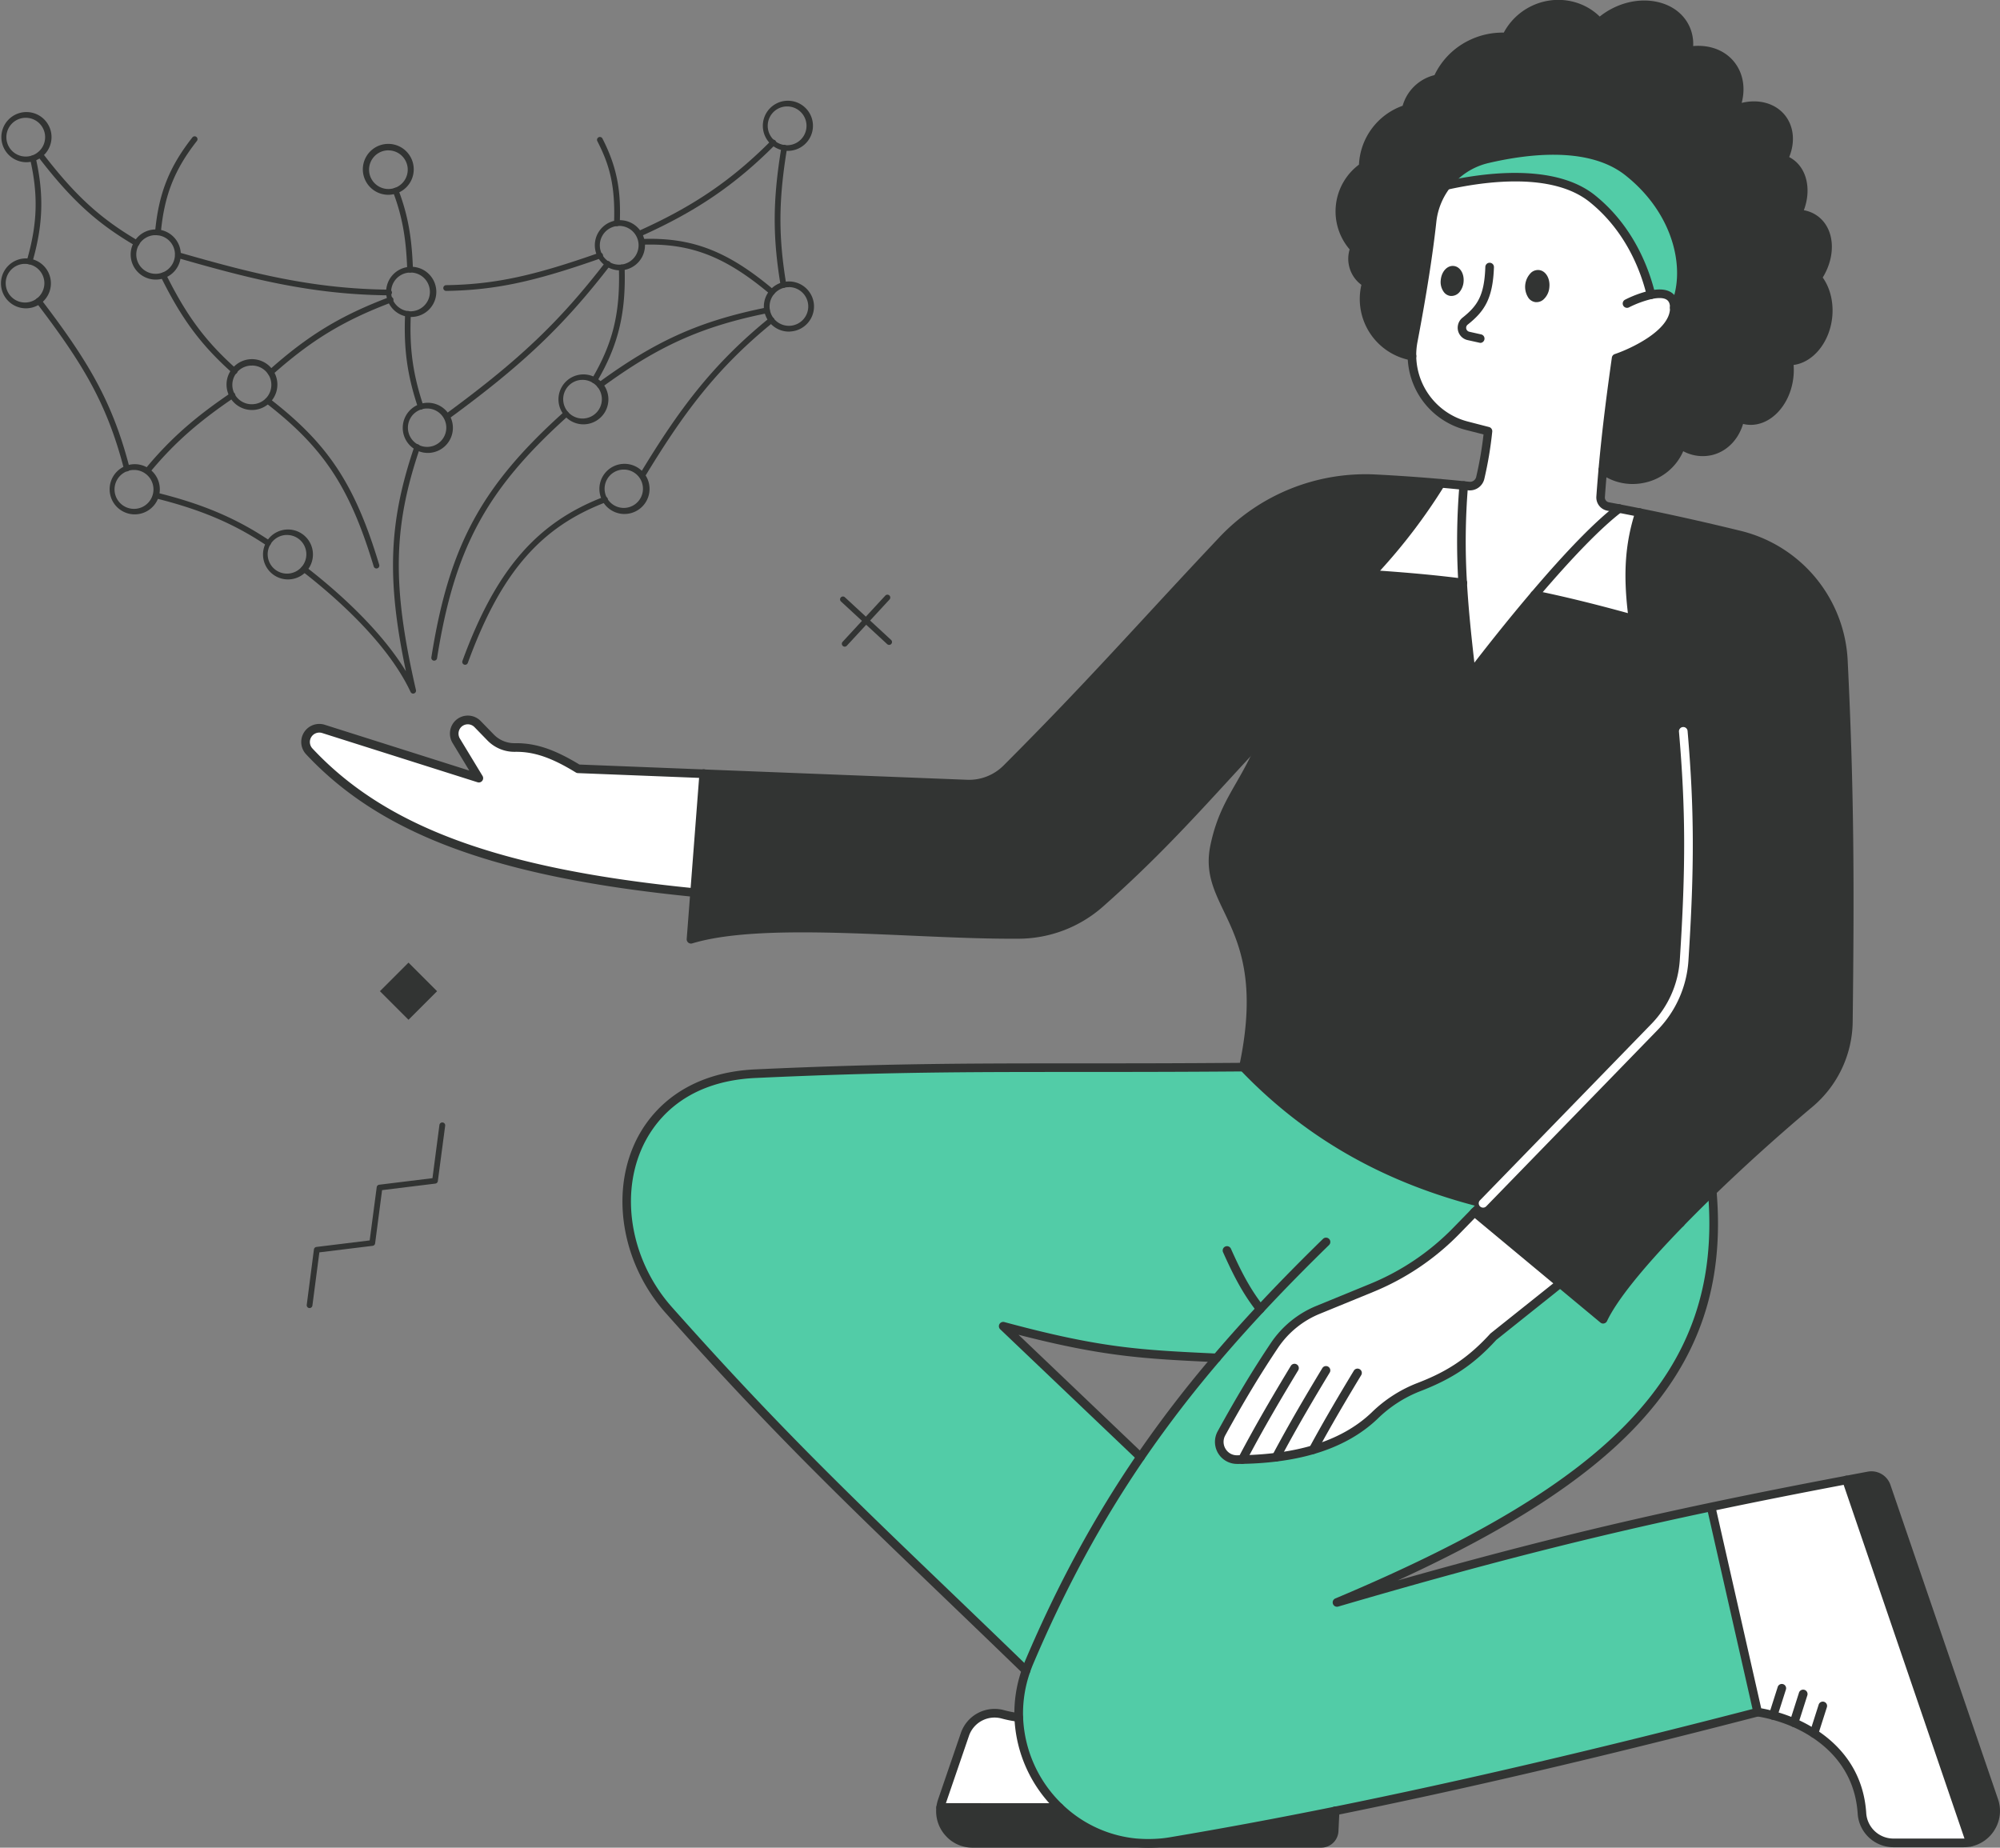 <svg id="GRAPHIC" xmlns="http://www.w3.org/2000/svg" viewBox="0 0 1393.21 1287.09"><rect x="0" y="0" width="1393.21" height="1287.09" fill="#808080" stroke="none"/><defs><style>.cls-1{fill:#323433;}.cls-2{fill:#fff;}.cls-3{fill:#52cca7;}</style></defs><path class="cls-1" d="M215.66,911.2h-.26a2,2,0,0,1-1.72-2.25l5-38.59a2,2,0,0,1,1.74-1.73l37.1-4.55L262.42,827a2,2,0,0,1,1.73-1.72l37.11-4.56,4.85-37.06a2,2,0,1,1,4,.52L305,822.78a2,2,0,0,1-1.74,1.72l-37.1,4.56-4.85,37.06a2,2,0,0,1-1.74,1.73l-37.1,4.55-4.85,37.06A2,2,0,0,1,215.66,911.2Z"/><path class="cls-1" d="M619.37,449.23a2,2,0,0,1-1.36-.53L585.84,419a2,2,0,0,1,2.72-2.94l32.17,29.71a2,2,0,0,1-1.36,3.47Z"/><path class="cls-1" d="M588.43,450.46a2,2,0,0,1-1.36-.53,2,2,0,0,1-.11-2.83l29.71-32.16a2,2,0,1,1,2.94,2.71L589.9,449.82A2,2,0,0,1,588.43,450.46Z"/><path class="cls-1" d="M1389,1254.15a22.41,22.41,0,0,1-16.45,29.15L1286.32,1031q7.54-1.44,15.3-2.88a11,11,0,0,1,12.42,7.23Z"/><path class="cls-2" d="M1249.71,1200.05a107.11,107.11,0,0,0-25.32-7.39h0L1192,1049.73c29.63-6.25,60.58-12.38,94.35-18.78l86.2,252.35a22.93,22.93,0,0,1-4.73.49h-49a21.88,21.88,0,0,1-21.73-20.62C1294.91,1230.31,1273.29,1210.29,1249.71,1200.05Z"/><path class="cls-1" d="M1033.11,838.24C970,822.46,913.63,793,866.18,743.36c21.35-100.1-29.37-110.1-20-154.14,6.86-32.34,21-41.93,34.84-77.31-39.94,42.56-68.11,76.18-114.59,117.34A86.1,86.1,0,0,1,710,650.91c-72.47.6-176.6-12.29-228.63,3.39l2.5-32.54L490.23,539l183.3,7.2a37.08,37.08,0,0,0,27.73-10.87c60.31-60.36,93.35-98.7,150.18-158.86a137.24,137.24,0,0,1,106.63-42.92c15.41.78,30.56,1.84,45.61,3.17-13.25,21.23-27.18,40-48.7,63.37,23.37,1.58,43.87,3.37,63.9,5.95,1.12,19.36,3.23,39.66,6,63.32,0,0,19.91-26.44,44.16-55,20.62,4.21,42.67,9.64,68.46,16.82-3.87-29.26-2.91-50.92,4.59-74.16,22.62,4.56,45.74,9.76,69.69,15.61a94.84,94.84,0,0,1,72.33,87.42c4.52,91.77,4.6,159.51,3.49,251.56a75.73,75.73,0,0,1-27,57.1q-4.23,3.56-8.57,7.27c-27.42,23.44-57.67,51.35-82.87,77.38-25,25.76-45,49.69-52.44,65.6l-30-24.94-59.67-49.63Z"/><path class="cls-1" d="M1266.06,193.49c5.61,6.72,8.56,17,7.2,28-2.11,17.34-14.06,30.29-27.17,29.91a42.22,42.22,0,0,1,.17,11.64c-2.22,18.14-15.18,31.46-29,29.79a19.5,19.5,0,0,1-5.15-1.38c-2.35,11.27-10,20.32-20.6,22.7a26.19,26.19,0,0,1-20.6-4.27,35.28,35.28,0,0,1-54.41,17.41h0c2.33-26.21,5.49-50.92,9.28-77.78,0,0,40-13.39,40.55-34.48,0-.24,0-.47,0-.69,10.54-22.64,6-64.27-32.16-94.55-25.26-20-65.72-16.65-97.93-9.14a50.39,50.39,0,0,0-38.64,43.59c-2.67,24.5-7.41,53.48-13.13,83.53a50.44,50.44,0,0,0-.89,10.33h0a39.63,39.63,0,0,1-26.15-16.71c-7.42-10.65-9.11-23.44-5.6-34.23a19.53,19.53,0,0,1-8.27-24.09,37.67,37.67,0,0,1,6-56.8,42.94,42.94,0,0,1,30-40.23,27.69,27.69,0,0,1,19.68-20.57c.71-.19,1.41-.35,2.12-.49a48.44,48.44,0,0,1,22.86-23.89,49,49,0,0,1,25.11-5.22,39.79,39.79,0,0,1,18.2-18.59c16.29-8.18,35.4-4.26,46.6,8.4a47.46,47.46,0,0,1,10.62-7.24c19.3-9.7,41.24-5,49,10.46a26.76,26.76,0,0,1,2.3,16.71c11.37-2.13,22.44.83,29.27,9,7.15,8.51,7.9,20.63,3.15,31.87,12-5.08,25-3.36,32.26,5.31,6.52,7.78,6.75,19.1,1.62,29.22a20.05,20.05,0,0,1,4.93,2.54c9.84,7,11.56,22,4.87,35.56a20.51,20.51,0,0,1,12,3.71C1275.29,160.7,1276.05,178.75,1266.06,193.49Z"/><path class="cls-3" d="M1192,1049.73c-85.74,18.08-160.47,37.18-260.66,66.51,177.74-74.76,262-147.31,262.42-263.15-.62-47.55-16.41.31-24.52.29-25,25.76-45,49.69-52.44,65.6l-30-24.94-46.53,37.12c-16.51,18.13-31.9,27.42-52.28,35.24A91.4,91.4,0,0,0,957.67,986c-11.92,11.43-26.62,19.05-42.95,23.84s-34.45,6.79-53,6.91a12.35,12.35,0,0,1-10.83-18.31c12.28-22.35,23.56-41.33,36.75-61a67.5,67.5,0,0,1,30.53-25l37.19-15.24A176.06,176.06,0,0,0,1014.84,857l12.27-12.63,6-6.17C970,822.46,913.63,793,866.18,743.36c-148.62,1.19-209.59-1.39-339.84,4.57C430.87,752.3,413,853,465.86,912.54,545,1001.64,598.31,1051.6,679.5,1129.7c11.17,10.75,22.86,22,35.23,34q-.88,2.54-1.61,5.08c-.1.34-.2.67-.29,1s-.25.91-.36,1.36a.19.19,0,0,0,0,.07q-.24.91-.45,1.83t-.39,1.74q-.79,3.66-1.26,7.32c-.08.55-.14,1.11-.2,1.66s-.12,1.11-.17,1.66-.11,1.26-.15,1.89l-.09,1.42v0c0,.54,0,1.09-.07,1.63q-.1,3,0,5.93A91.22,91.22,0,0,0,738,1259.13a89.17,89.17,0,0,0,61.87,25,94.16,94.16,0,0,0,15.52-1.31q55.67-9.35,114.63-21.3c90.79-18.35,188.09-41.29,294.33-68.82ZM807.14,997.05c-.18.24-.36.48-.53.73-1,1.32-1.92,2.64-2.86,4s-2.09,2.92-3.12,4.38-2.06,2.93-3.09,4.4-2,2.94-3,4.42l-29.67-28.28L699,923.94c67.33,18.1,95,19.45,148.51,22C833.15,962.78,819.74,979.73,807.14,997.05Z"/><path class="cls-3" d="M1134.2,119.8c38.19,30.28,42.7,71.91,32.16,94.55-.12-9.9-8.17-10.71-16.28-9-4-16.83-14.39-45.65-40.81-66.92-26.6-21.41-73.63-15.45-101.62-9.23a50.22,50.22,0,0,1,28.62-18.52C1068.48,103.15,1108.94,99.77,1134.2,119.8Z"/><path class="cls-2" d="M1018.88,406a470.87,470.87,0,0,1,.72-67.79l3.55.36a7.39,7.39,0,0,0,8-5.65,261.27,261.27,0,0,0,5.46-32.56l-14.8-3.83a50.87,50.87,0,0,1-37.28-58.77c5.72-30.05,10.46-59,13.13-83.53a50.38,50.38,0,0,1,10-25.07c28-6.22,75-12.18,101.62,9.23,26.42,21.27,36.81,50.09,40.81,66.92,8.11-1.69,16.16-.88,16.28,9,0,.22,0,.45,0,.69-.51,21.09-40.55,34.48-40.55,34.48-3.79,26.86-7,51.57-9.28,77.78-.54,6.15-1,12.39-1.5,18.76a6.4,6.4,0,0,0,5.21,6.74l7.62,1.43c-17,13-39.3,37.25-58.78,60.15-24.25,28.52-44.16,55-44.16,55C1022.11,445.68,1020,425.38,1018.88,406Zm57.43-206.22c.45-4.53-1.61-8.44-4.59-8.74s-5.79,3.12-6.25,7.65,1.6,8.44,4.59,8.75S1075.85,204.33,1076.31,199.8Zm-59.82-3.61c.41-4.12-1.45-7.69-4.18-8s-5.27,2.85-5.68,7,1.46,7.69,4.17,8S1016.07,200.31,1016.49,196.19Z"/><path class="cls-2" d="M1142.12,357c-7.5,23.24-8.46,44.9-4.59,74.16-25.79-7.18-47.84-12.61-68.46-16.82,19.48-22.9,41.77-47.16,58.78-60.15Q1135,355.6,1142.12,357Z"/><path class="cls-2" d="M914.72,1009.86c-16.4,4.82-34.45,6.79-53,6.91a12.35,12.35,0,0,1-10.83-18.31c12.28-22.35,23.56-41.34,36.74-61a67.52,67.52,0,0,1,30.54-25l37.18-15.24A176,176,0,0,0,1014.84,857l12.27-12.63L1086.78,894l-46.52,37.12c-16.52,18.13-31.9,27.42-52.28,35.24A91.4,91.4,0,0,0,957.67,986C945.75,997.45,931.05,1005.07,914.72,1009.86Z"/><path class="cls-2" d="M1019.6,338.23a470.87,470.87,0,0,0-.72,67.79c-20-2.58-40.53-4.37-63.9-5.95,21.52-23.36,35.45-42.14,48.7-63.37C1009,337.17,1014.31,337.67,1019.6,338.23Z"/><path class="cls-1" d="M930.05,1261.48l-.67,14a9.09,9.09,0,0,1-9.07,8.65H799.9a94.16,94.16,0,0,0,15.52-1.31Q871.09,1273.44,930.05,1261.48Z"/><path class="cls-1" d="M799.9,1284.09H677.54a22.4,22.4,0,0,1-22.24-25l82.72.06h0A89.17,89.17,0,0,0,799.9,1284.09Z"/><path class="cls-2" d="M738,1259.13h0l-82.72-.06a22.75,22.75,0,0,1,1.06-4.63l15.88-46.35a21.79,21.79,0,0,1,26.4-13.92,77,77,0,0,0,11,2.16A91.22,91.22,0,0,0,738,1259.13Z"/><path class="cls-2" d="M490.23,539l-6.37,82.78c-124.66-12.27-212.34-38.34-268.39-98.33-6.73-7.2.46-18.65,9.87-15.68l108.24,34.3-15.7-25.89a9.73,9.73,0,0,1,.26-10.65,9.48,9.48,0,0,1,14.53-1.1l9.17,9.43a23,23,0,0,0,16.89,6.86c14.36-.23,27.25,4.6,44,14.83Z"/><path class="cls-1" d="M881,514.9h0a3,3,0,0,1-3-3,3.05,3.05,0,0,1,.89-2.14A3,3,0,1,1,881,514.9Z"/><path class="cls-1" d="M481.36,657.3a3,3,0,0,1-3-3.23l8.87-115.3a3,3,0,0,1,6,.2h0v.23l-8.55,111c36.46-9.51,94.2-7,150.11-4.48,27,1.19,52.42,2.32,75.18,2.13A83.18,83.18,0,0,0,764.41,627c35.29-31.25,59.44-57.54,87.41-88,8.58-9.34,17.45-19,27-29.15a3,3,0,1,1,4.37,4.1c-9.51,10.14-18.37,19.78-26.94,29.11-26.91,29.3-52.33,57-87.85,88.42A89.19,89.19,0,0,1,710,653.91c-22.93.17-48.46-.94-75.49-2.14-57.6-2.55-117.16-5.18-152.31,5.4A2.8,2.8,0,0,1,481.36,657.3Z"/><path class="cls-1" d="M483.87,624.76h-.3c-137-13.49-217.88-43.18-270.29-99.27a12.57,12.57,0,0,1,13-20.59l100.64,31.89-11.56-19.07a12.66,12.66,0,0,1,.38-14,12.48,12.48,0,0,1,19.12-1.44l9.17,9.43a20,20,0,0,0,14.7,6c14.1-.19,27.14,4.09,44.9,14.87L490.35,536l183.3,7.2a34,34,0,0,0,25.48-10C738.66,493.64,767,463,797,430.55c16.1-17.43,32.74-35.45,52.31-56.16a140,140,0,0,1,109-43.86c15.19.77,30.57,1.84,45.72,3.18,5.83.52,11,1,16,1.53l2.37.24,1.18.12a4.39,4.39,0,0,0,4.74-3.35,255.09,255.09,0,0,0,5.11-29.62L1021,299.46a53.83,53.83,0,0,1-39.47-62.24c6.24-32.78,10.64-60.8,13.08-83.29a53.42,53.42,0,0,1,40.95-46.2c31.11-7.24,73.8-11.44,100.47,9.72,22.55,17.89,31.69,38,35.39,51.71,4.49,16.65,3.62,33.58-2.37,46.45a3,3,0,0,1-4,1.46,3,3,0,0,1-1.46-4c10.9-23.4,3.63-63.23-31.31-90.93-24.79-19.67-65.56-15.52-95.38-8.57a47.39,47.39,0,0,0-36.34,41c-2.46,22.65-6.89,50.83-13.16,83.76a47.86,47.86,0,0,0,35.08,55.31l14.8,3.83a3,3,0,0,1,2.23,3.21,262.44,262.44,0,0,1-5.52,32.93,10.4,10.4,0,0,1-11.2,7.95l-1.19-.12-2.33-.24c-4.92-.51-10.11-1-15.91-1.52-15.07-1.33-30.38-2.4-45.49-3.17a134,134,0,0,0-104.3,42c-19.54,20.69-36.18,38.7-52.27,56.11-30,32.49-58.37,63.18-98,102.81a40.27,40.27,0,0,1-30,11.75L490.12,542l-87.55-3.45a3,3,0,0,1-1.45-.44c-17-10.43-29.3-14.59-42.34-14.39a26.2,26.2,0,0,1-19.09-7.77l-9.17-9.43a6.49,6.49,0,0,0-9.94.76,6.67,6.67,0,0,0-.13,7.35l15.69,25.89a3,3,0,0,1-3.47,4.41l-108.24-34.3a6.57,6.57,0,0,0-6.77,10.77c51.33,54.93,131,84.06,266.5,97.4a3,3,0,0,1-.29,6Z"/><path class="cls-1" d="M1116.77,922a3,3,0,0,1-1.92-.7l-89.66-74.57a3,3,0,1,1,3.84-4.61l86.76,72.16c10-18.6,33.1-44.22,51.27-63l1.46-1.51a3,3,0,0,1,4.3,4.19l-1.45,1.5c-27.24,28.11-45.18,50.51-51.89,64.78a3,3,0,0,1-2.06,1.66A3.69,3.69,0,0,1,1116.77,922Z"/><path class="cls-1" d="M1170.67,854.88a3,3,0,0,1-2.15-5.1c23.48-24.13,52.46-51.15,81.61-76.06q4.35-3.74,8.6-7.29a72.63,72.63,0,0,0,25.9-54.83c1.16-96.21.94-161.5-3.48-251.38a91.88,91.88,0,0,0-70.05-84.66c-24.58-6-47.34-11.1-69.57-15.58-5.49-1.1-10-2-14.24-2.8l-.75-.14-6.85-1.29a9.38,9.38,0,0,1-7.66-9.9c.43-6.11.94-12.44,1.5-18.82,2.57-28.86,6.14-55.59,9.3-77.93a3,3,0,0,1,2-2.43c10.58-3.54,38.13-16.15,38.51-31.7,0-.25,0-.44,0-.62,0-2.54-.67-4.29-2-5.33-1.93-1.55-5.63-1.81-10.71-.75a72.57,72.57,0,0,0-15.85,5.83,3,3,0,0,1-2.78-5.32,77.52,77.52,0,0,1,17.4-6.38c7-1.46,12.27-.81,15.7,1.95,2.74,2.19,4.15,5.55,4.2,10,0,.3,0,.57,0,.85-.49,20.44-32.75,33.6-40.83,36.58-3.08,21.89-6.52,47.86-9,75.82-.57,6.44-1.06,12.56-1.49,18.71a3.37,3.37,0,0,0,2.76,3.58l6.88,1.29.74.15c4.26.81,8.81,1.7,14.31,2.81,22.32,4.49,45.15,9.61,69.82,15.63a97.87,97.87,0,0,1,74.61,90.19c4.43,90,4.65,155.42,3.49,251.75A78.65,78.65,0,0,1,1262.58,771q-4.23,3.54-8.56,7.25c-29,24.8-57.84,51.68-81.2,75.69A3,3,0,0,1,1170.67,854.88Z"/><path class="cls-1" d="M861.64,1019.77A15.35,15.35,0,0,1,848.26,997c13.07-23.79,24.45-42.68,36.88-61.24A70.28,70.28,0,0,1,917,909.69l37.19-15.24a171.78,171.78,0,0,0,58.47-39.5L1031,836.14a3,3,0,1,1,4.3,4.19L1017,859.13A178.06,178.06,0,0,1,956.49,900l-37.18,15.23a64.3,64.3,0,0,0-29.18,23.87c-12.33,18.41-23.62,37.16-36.61,60.79a9.29,9.29,0,0,0,.17,9.33,9.16,9.16,0,0,0,7.95,4.54h.06c19.72-.13,37.28-2.41,52.18-6.79,16.81-4.93,30.85-12.71,41.71-23.13A94.17,94.17,0,0,1,986.9,963.6c18.23-7,33.9-15.54,51.15-34.46a2.65,2.65,0,0,1,.34-.33l46.52-37.11a3,3,0,0,1,3.75,4.69l-46.34,37c-15.58,17.06-30.54,27.12-53.26,35.84a88.29,88.29,0,0,0-29.32,19c-11.56,11.09-26.42,19.35-44.17,24.56-15.44,4.53-33.55,6.9-53.83,7Z"/><path class="cls-1" d="M865.32,1019.72a2.9,2.9,0,0,1-1.39-.35,3,3,0,0,1-1.26-4c12.42-23.62,24.89-44.67,36.52-63.9a3,3,0,1,1,5.14,3.1c-11.58,19.15-24,40.12-36.35,63.6A3,3,0,0,1,865.32,1019.72Z"/><path class="cls-1" d="M889,1018.07a3.09,3.09,0,0,1-1.4-.35,3,3,0,0,1-1.24-4.06c11.89-22.36,23.74-42.34,34.77-60.6a3,3,0,0,1,5.14,3.1c-11,18.19-22.79,38.08-34.62,60.32A3,3,0,0,1,889,1018.07Z"/><path class="cls-1" d="M914.72,1012.86a3.09,3.09,0,0,1-1.43-.36,3,3,0,0,1-1.21-4.07c10.69-19.72,21.25-37.47,31.08-53.72a3,3,0,0,1,5.13,3.1c-9.78,16.19-20.3,33.87-30.93,53.48A3,3,0,0,1,914.72,1012.86Z"/><path class="cls-1" d="M1033.11,841.24a3.1,3.1,0,0,1-.73-.09c-67.92-17-123-48.29-168.37-95.72a3,3,0,0,1-.77-2.7c12.63-59.2-.31-86.21-10.7-107.92-7.11-14.84-13.26-27.66-9.32-46.21,4-19,10.46-30.25,17.9-43.24,5.28-9.22,11.26-19.67,17.08-34.54a.77.77,0,0,1,.07-.16c5.56-14.25,10.25-30.67,14.33-50.18a3,3,0,1,1,5.87,1.23c-4.16,19.91-9,36.68-14.67,51.28a1.22,1.22,0,0,0-.07.17c-6,15.2-12,25.81-17.4,35.18-7.19,12.56-13.4,23.4-17.24,41.5-3.51,16.56,1.95,27.95,8.86,42.38,10.7,22.34,24,50.09,11.49,110.2,44.36,46,98.15,76.34,164.4,92.91a3,3,0,0,1-.73,5.91Z"/><path class="cls-1" d="M714.73,1166.71a3,3,0,0,1-2.09-.85c-20.14-19.52-38.23-36.89-55.72-53.7C586.72,1044.73,536,996,463.62,914.53c-28.93-32.56-38-79-22.59-115.5a84.53,84.53,0,0,1,30.71-37.45c15-10.08,33.29-15.68,54.46-16.65,90.53-4.14,146.45-4.16,223.85-4.19,33.15,0,70.72,0,116.1-.38h0a3,3,0,0,1,0,6c-45.41.36-83,.37-116.15.38-77.32,0-133.18,0-223.57,4.18-52,2.39-72.41,32.63-79.92,50.45-14.54,34.44-5.88,78.31,21.54,109.17,72.22,81.3,122.87,130,193,197.3,17.49,16.8,35.59,34.18,55.74,53.71a3,3,0,0,1-2.09,5.16Z"/><path class="cls-1" d="M799.9,1287.09a92.15,92.15,0,0,1-63.94-25.8,94.68,94.68,0,0,1-29.3-64.86,92.37,92.37,0,0,1,5.24-33.71c.67-1.94,1.45-4,2.31-6,22.51-53,48-99.91,77.81-143.46A826.31,826.31,0,0,1,845.24,944c22.09-25.93,47.07-52.42,76.38-81a3,3,0,1,1,4.19,4.3c-29.18,28.44-54,54.8-76,80.59A818.22,818.22,0,0,0,797,1016.64c-29.62,43.22-54.88,89.8-77.24,142.41-.81,1.92-1.54,3.82-2.16,5.64a86.31,86.31,0,0,0-4.91,31.55A88.67,88.67,0,0,0,740.1,1257a86.23,86.23,0,0,0,59.8,24.13,91.65,91.65,0,0,0,15-1.27c36.44-6.12,75-13.28,114.53-21.28,87.88-17.76,184.11-40.26,294.17-68.79a3,3,0,0,1,1.51,5.81c-110.17,28.55-206.5,51.08-294.49,68.86-39.62,8-78.22,15.19-114.73,21.32A97,97,0,0,1,799.9,1287.09Z"/><path class="cls-1" d="M794.49,1018a3,3,0,0,1-2.07-.83l-95.47-91A3,3,0,0,1,699.8,921C767,939.12,794,940.39,847.66,942.91a3,3,0,1,1-.28,6c-49.4-2.32-77.89-3.66-137.86-19.1l87,83a3,3,0,0,1-2.07,5.18Z"/><path class="cls-1" d="M877.92,914.83a3,3,0,0,1-2.36-1.14c-9.81-12.47-16.29-25.08-23.57-41.37a3,3,0,1,1,5.48-2.45c7.09,15.88,13.38,28.13,22.8,40.11a3,3,0,0,1-2.35,4.85Z"/><path class="cls-1" d="M1150.07,208.33a3,3,0,0,1-2.91-2.31c-3.65-15.35-13.67-44.26-39.77-65.27s-73.24-14.39-99.09-8.64a3,3,0,0,1-1.31-5.86c26.92-6,76.24-12.65,104.16,9.83,27.5,22.13,38,52.45,41.84,68.56a3,3,0,0,1-2.22,3.61A2.79,2.79,0,0,1,1150.07,208.33Z"/><path class="cls-1" d="M1137.31,337.16a37.6,37.6,0,0,1-22.58-7.46,3,3,0,0,1,3.6-4.81A32.28,32.28,0,0,0,1168.08,309a3,3,0,0,1,1.87-1.95,3,3,0,0,1,2.68.35,23.24,23.24,0,0,0,18.25,3.84c9.11-2.05,16.13-9.86,18.32-20.39a3,3,0,0,1,4.09-2.16,16.27,16.27,0,0,0,4.37,1.17c12.1,1.46,23.61-10.72,25.62-27.17a39.93,39.93,0,0,0-.15-10.82,3,3,0,0,1,.72-2.44,3.06,3.06,0,0,1,2.33-1h.48c11.42,0,21.75-11.86,23.63-27.28,1.19-9.78-1.25-19.39-6.53-25.73a3,3,0,0,1-.18-3.6c9-13.3,8.5-29.7-1.13-36.57a17.68,17.68,0,0,0-10.28-3.15,3,3,0,0,1-2.69-4.32c6.14-12.44,4.49-25.81-3.91-31.8a17.3,17.3,0,0,0-4.19-2.16,3,3,0,0,1-1.68-4.18c4.77-9.4,4.29-19.33-1.24-25.93-6.18-7.36-17.74-9.16-28.79-4.47a3,3,0,0,1-3.94-3.93c4.5-10.66,3.5-21.42-2.68-28.78-5.86-7-15.74-10-26.42-8a3,3,0,0,1-3.5-3.46,23.86,23.86,0,0,0-2-14.85C1167.75,13.6,1161.31,9,1153,7.17c-8.59-1.83-18.13-.43-26.85,4a44.36,44.36,0,0,0-9.95,6.78,3,3,0,0,1-4.26-.23c-10.57-11.95-28.26-15.12-43-7.71a37.08,37.08,0,0,0-16.84,17.18,3,3,0,0,1-2.9,1.72,46.18,46.18,0,0,0-23.57,4.91,45.49,45.49,0,0,0-21.45,22.4,3,3,0,0,1-2.17,1.75c-.68.13-1.31.28-1.93.45a24.7,24.7,0,0,0-17.54,18.34,3,3,0,0,1-2,2.19,39.86,39.86,0,0,0-27.87,37.42,3,3,0,0,1-1.29,2.42A34.67,34.67,0,0,0,945.77,171a3,3,0,0,1,.6,3.17,16.52,16.52,0,0,0,7,20.38,3,3,0,0,1,1.34,3.51c-3.34,10.3-1.4,22.1,5.21,31.59a36.66,36.66,0,0,0,24.15,15.46,3,3,0,1,1-.92,5.93,43.4,43.4,0,0,1-34.79-52.62,22.55,22.55,0,0,1-8.19-24.68,40.67,40.67,0,0,1,6.49-59.06,45.83,45.83,0,0,1,30.42-41,30.68,30.68,0,0,1,21.38-21.14q.4-.12.81-.21a51.67,51.67,0,0,1,23.63-24,52.81,52.81,0,0,1,24.64-5.61,43.14,43.14,0,0,1,18.66-18.19c16.28-8.17,35.65-5.25,48.17,7a52.26,52.26,0,0,1,9.05-5.8c9.94-5,20.88-6.57,30.81-4.45,10.16,2.17,18.06,7.94,22.24,16.26a29.18,29.18,0,0,1,3,14.55c11.32-1,21.65,2.77,28.17,10.54s8.44,18.26,5.63,29.05c11.6-2.86,23,.11,29.77,8.14,6.52,7.76,7.7,18.88,3.32,29.6a22.06,22.06,0,0,1,2.68,1.64c9.88,7,12.77,21.45,7.53,35.39a23,23,0,0,1,9.35,3.88c12,8.55,13.52,27.11,3.8,43,5.38,7.51,7.8,18,6.51,28.53-2.1,17.2-13.54,30.69-26.8,32.37a45.56,45.56,0,0,1-.21,9.18c-2.41,19.73-16.88,34.26-32.3,32.39a22.51,22.51,0,0,1-2.68-.49c-3.38,11.21-11.6,19.42-22,21.77a28.61,28.61,0,0,1-19.69-2.77,37.94,37.94,0,0,1-26.64,21.88A39.07,39.07,0,0,1,1137.31,337.16Z"/><path class="cls-1" d="M1076.31,199.8c-.46,4.53-3.26,8-6.25,7.66s-5-4.22-4.59-8.75,3.25-8,6.25-7.65S1076.76,195.27,1076.31,199.8Z"/><path class="cls-1" d="M1070.44,210.48c-.23,0-.46,0-.69,0a7.18,7.18,0,0,1-4.86-2.74,13.84,13.84,0,0,1,1.82-17.93,7.26,7.26,0,0,1,5.32-1.7c4.69.48,7.89,5.76,7.26,12h0a12.76,12.76,0,0,1-4.23,8.63A7.29,7.29,0,0,1,1070.44,210.48Zm.91-16.44a1.43,1.43,0,0,0-.85.39,8,8,0,0,0-1,9.47,1.44,1.44,0,0,0,.83.57,1.31,1.31,0,0,0,.91-.38,7,7,0,0,0,2-4.59c.32-3.23-1-5.37-1.9-5.46Zm5,5.76h0Z"/><path class="cls-1" d="M1016.49,196.19c-.42,4.12-3,7.24-5.69,7s-4.59-3.84-4.17-8,3-7.24,5.68-7S1016.9,192.07,1016.49,196.19Z"/><path class="cls-1" d="M1011.14,206.17c-.22,0-.43,0-.65,0a6.83,6.83,0,0,1-4.6-2.59,11.85,11.85,0,0,1-2.24-8.65c.58-5.85,4.53-10.1,9-9.65s7.45,5.39,6.87,11.24h0a12.87,12.87,0,0,1-2.65,6.73A7.44,7.44,0,0,1,1011.14,206.17Zm.83-15c-.58,0-2.07,1.44-2.35,4.29a6,6,0,0,0,.92,4.26,1,1,0,0,0,.56.41,1.68,1.68,0,0,0,1.09-.74,6.92,6.92,0,0,0,1.32-3.53c.29-2.91-.94-4.63-1.5-4.68Zm4.52,5h0Z"/><path class="cls-1" d="M1031.22,238.82a2.89,2.89,0,0,1-.65-.08l-8.2-1.82a8.8,8.8,0,0,1-6.93-8.63,9,9,0,0,1,.25-2.07,8.82,8.82,0,0,1,3-4.83c10.53-8.35,15.33-15.45,16-35.47a3,3,0,0,1,3-2.89h.1a3,3,0,0,1,2.9,3.1c-.76,22.12-6.75,30.81-18.28,40a2.84,2.84,0,0,0-1,1.53,3.08,3.08,0,0,0-.08.68,2.82,2.82,0,0,0,2.24,2.77l8.19,1.83a3,3,0,0,1-.65,5.93Z"/><path class="cls-1" d="M1024.91,472.34a3,3,0,0,1-3-2.65c-3.3-27.91-5-46.3-6-63.49a477.78,477.78,0,0,1,.73-68.22,3,3,0,0,1,3.23-2.75,3,3,0,0,1,2.75,3.24,473.36,473.36,0,0,0-.72,67.38c.9,15.51,2.42,32,5.16,55.77,7.26-9.42,22.48-28.86,39.76-49.18,24.71-29.07,44.65-49.45,59.24-60.59a3,3,0,0,1,3.64,4.77c-14.25,10.88-33.87,31-58.31,59.7-23.92,28.13-43.86,54.56-44.06,54.82A3,3,0,0,1,1024.91,472.34Z"/><path class="cls-1" d="M1018.89,409a2.68,2.68,0,0,1-.4,0c-18.42-2.38-38.07-4.21-63.71-5.93a3,3,0,0,1-2-5c20-21.71,34-39.94,48.35-62.93a3,3,0,0,1,5.09,3.18,398.06,398.06,0,0,1-44.84,59.22c22.77,1.61,40.82,3.34,57.84,5.53a3,3,0,0,1-.33,6Z"/><path class="cls-1" d="M1137.53,434.2a3.15,3.15,0,0,1-.8-.11c-26-7.25-47.74-12.58-68.26-16.77a3,3,0,1,1,1.2-5.88c19.51,4,40,9,64.33,15.67-3.35-28.35-1.77-49.18,5.27-71A3,3,0,1,1,1145,358c-7.11,22-8.41,43.13-4.47,72.84a3,3,0,0,1-3,3.4Z"/><path class="cls-1" d="M1367.79,1286.79h-49a25,25,0,0,1-24.72-23.42c-2.39-36.53-29.57-53.63-45.55-60.57a105,105,0,0,0-24.57-7.17,3,3,0,0,1-2.5-2.31l-31.75-140c-83.69,17.73-158.56,36.87-257.55,65.84a3,3,0,0,1-2-5.64c99.34-41.78,164.44-81.1,204.87-123.73,42.82-45.15,60.22-95.86,54.74-159.59a3,3,0,0,1,6-.51c5.63,65.55-12.28,117.74-56.37,164.23-35.1,37-88.3,71.46-165.65,107,79.73-22.59,145.26-38.83,217.62-54.09h0c28.47-6,59.34-12.15,94.4-18.78q7.56-1.44,15.31-2.89a14,14,0,0,1,15.81,9.21l74.92,218.85a25,25,0,0,1-1.91,20.72,25.33,25.33,0,0,1-16.75,12.33A25.77,25.77,0,0,1,1367.79,1286.79ZM1226.86,1190a110.52,110.52,0,0,1,24,7.26c17.25,7.49,46.56,26,49.16,65.68a19,19,0,0,0,18.73,17.81h49a19.38,19.38,0,0,0,18.34-25.67l-74.92-218.85a8,8,0,0,0-9-5.25q-7.74,1.44-15.29,2.88c-33.81,6.4-63.71,12.34-91.31,18.14Z"/><path class="cls-1" d="M1372.52,1286.3a3,3,0,0,1-2.84-2l-86.2-252.35a2.9,2.9,0,0,1-.16-1,3,3,0,0,1,5.88-.83l86.16,252.21a3,3,0,0,1-2.84,4Z"/><path class="cls-1" d="M1235.18,1198a2.94,2.94,0,0,1-.92-.14,3,3,0,0,1-1.94-3.77l6-18.81a3,3,0,1,1,5.71,1.82l-6,18.82A3,3,0,0,1,1235.18,1198Z"/><path class="cls-1" d="M1249.71,1203.05a2.88,2.88,0,0,1-.91-.14,3,3,0,0,1-2-3.77l6.38-20A3,3,0,0,1,1259,1181l-6.38,20A3,3,0,0,1,1249.71,1203.05Z"/><path class="cls-1" d="M1263.65,1210.5a3,3,0,0,1-.92-.15,3,3,0,0,1-1.94-3.77l6.07-19a3,3,0,1,1,5.71,1.82l-6.07,19A3,3,0,0,1,1263.65,1210.5Z"/><path class="cls-1" d="M920.31,1287.09H677.54a25,25,0,0,1-19-8.53,25.33,25.33,0,0,1-6.25-19.84,25.87,25.87,0,0,1,1.2-5.25l15.88-46.35a24.86,24.86,0,0,1,30-15.83,74,74,0,0,0,10.58,2.07,3,3,0,1,1-.7,6,79,79,0,0,1-11.46-2.23,18.85,18.85,0,0,0-22.78,12l-15.88,46.35a21.11,21.11,0,0,0-.92,4,19.34,19.34,0,0,0,4.79,15.13,19.09,19.09,0,0,0,14.48,6.51H920.31a6.06,6.06,0,0,0,6.07-5.79l.67-14a3,3,0,1,1,6,.28l-.67,14A12.05,12.05,0,0,1,920.31,1287.09Z"/><path class="cls-1" d="M738,1262.14h0l-82.73-.06a3,3,0,0,1,0-6h0l82.72.06a3,3,0,0,1,0,6Z"/><path class="cls-2" d="M1033.11,841.24a3,3,0,0,1-2.15-5.1L1150.4,713.25a70.4,70.4,0,0,0,19.76-44.48c4.21-64.94,4.06-105.08-.58-159.06a3,3,0,0,1,6-.51c4.67,54.31,4.82,94.68.59,160a76.36,76.36,0,0,1-21.45,48.27l-119.44,122.9A3,3,0,0,1,1033.11,841.24Z"/><path class="cls-1" d="M93.85,358.31a17.48,17.48,0,1,1,17.44-18.69h0a17.48,17.48,0,0,1-16.21,18.64C94.67,358.29,94.26,358.31,93.85,358.31Zm0-30.94-1,0a13.56,13.56,0,1,0,1,0Z"/><path class="cls-1" d="M200,403.62a17.39,17.39,0,1,1,1.22,0C200.8,403.6,200.39,403.62,200,403.62Zm0-30.94-1,0a13.47,13.47,0,1,0,14.37,12.5h0A13.44,13.44,0,0,0,200,372.68Z"/><path class="cls-1" d="M175.62,285.61a17.71,17.71,0,1,1,1.23-.05C176.43,285.59,176,285.61,175.62,285.61Zm0-30.94-1,0a13.47,13.47,0,1,0,1.88,26.87,13.47,13.47,0,0,0,12.49-14.37h0a13.44,13.44,0,0,0-13.41-12.53Z"/><path class="cls-1" d="M108.47,194.77a17.47,17.47,0,1,1,17.45-18.69h0a17.47,17.47,0,0,1-16.21,18.65C109.3,194.76,108.88,194.77,108.47,194.77Zm0-30.94q-.48,0-1,0a13.47,13.47,0,1,0,9.77,3.27A13.35,13.35,0,0,0,108.52,163.83Z"/><path class="cls-1" d="M286.45,220.8a17.48,17.48,0,1,1,17.45-18.69h0a17.48,17.48,0,0,1-16.21,18.64C287.28,220.78,286.86,220.8,286.45,220.8Zm0-30.94c-.32,0-.63,0-.95,0a13.5,13.5,0,1,0,.95,0Z"/><path class="cls-1" d="M298,315.51a17.47,17.47,0,1,1,17.45-18.68h0a17.48,17.48,0,0,1-16.21,18.64C298.85,315.5,298.44,315.51,298,315.51Zm0-30.94c-.31,0-.63,0-.95,0a13.37,13.37,0,1,0,.95,0Z"/><path class="cls-1" d="M431.82,188.32a17.47,17.47,0,1,1,17.44-18.69h0a17.48,17.48,0,0,1-16.21,18.64C432.64,188.3,432.23,188.32,431.82,188.32Zm0-30.94-.94,0a13.5,13.5,0,1,0,.94,0Z"/><path class="cls-1" d="M548.81,105.09A17.46,17.46,0,1,1,566.27,86.4h0a17.49,17.49,0,0,1-16.21,18.65C549.64,105.08,549.23,105.09,548.81,105.09Zm0-30.94-1,0a13.51,13.51,0,1,0,1,0Z"/><path class="cls-1" d="M549.56,231A17.47,17.47,0,1,1,567,212.27h0a17.48,17.48,0,0,1-16.21,18.64C550.37,230.94,550,231,549.56,231Zm0-30.94c-.32,0-.63,0-1,0A13.47,13.47,0,1,0,563,212.55h0A13.48,13.48,0,0,0,549.58,200Z"/><path class="cls-1" d="M405.8,295.58a17.39,17.39,0,1,1,1.25,0C406.63,295.57,406.22,295.58,405.8,295.58Zm.05-30.94q-.48,0-1,0a13.47,13.47,0,1,0,14.38,12.5h0a13.48,13.48,0,0,0-13.42-12.53Z"/><path class="cls-1" d="M435,358.05a17.47,17.47,0,1,1,17.44-18.68h0A17.48,17.48,0,0,1,436.22,358C435.81,358,435.4,358.05,435,358.05Zm0-30.94c-.31,0-.62,0-.94,0a13.36,13.36,0,1,0,.94,0Z"/><path class="cls-1" d="M270.6,135.69a17.73,17.73,0,1,1,1.22-.05C271.41,135.67,271,135.69,270.6,135.69Zm0-30.94c-.32,0-.63,0-.95,0A13.47,13.47,0,1,0,284,117.28h0A13.48,13.48,0,0,0,270.62,104.75Z"/><path class="cls-1" d="M17.45,214.77a17.39,17.39,0,1,1,1.24,0C18.27,214.76,17.86,214.77,17.45,214.77Zm0-30.94c-.32,0-.63,0-.95,0a13.47,13.47,0,1,0,14.38,12.49h0A13.5,13.5,0,0,0,17.48,183.83Z"/><path class="cls-1" d="M18.41,113A17.47,17.47,0,1,1,35.85,94.29h0a17.5,17.5,0,0,1-16.21,18.65C19.23,113,18.82,113,18.41,113Zm0-30.94c-.31,0-.63,0-.94,0a13.5,13.5,0,1,0,.94,0Z"/><path class="cls-1" d="M324,463.09a2,2,0,0,1-1.87-2.68c23.16-63.32,51.72-96.45,98.59-114.33a2,2,0,1,1,1.42,3.74c-23.42,8.94-41.4,21.29-56.59,38.89-15.32,17.75-27.93,41-39.67,73.07A2,2,0,0,1,324,463.09Z"/><path class="cls-1" d="M447.37,333.28a2,2,0,0,1-1-.29,2,2,0,0,1-.67-2.74C472.48,286,495.88,254,536.08,221.42a2,2,0,1,1,2.52,3.1c-39.75,32.2-62.92,63.91-89.52,107.8A2,2,0,0,1,447.37,333.28Z"/><path class="cls-1" d="M302.46,460.21a1.63,1.63,0,0,1-.31,0,2,2,0,0,1-1.66-2.29c12.3-77.66,34.75-119.22,92.4-171a2,2,0,1,1,2.68,3c-56.86,51.09-79,92.08-91.13,168.69A2,2,0,0,1,302.46,460.21Z"/><path class="cls-1" d="M414,267a2,2,0,0,1-1-.28,2,2,0,0,1-.71-2.74c14.73-25,19.84-46.07,18.83-77.62a2,2,0,0,1,1.93-2.06,2,2,0,0,1,2.07,1.93c1,32-4.42,54.36-19.38,79.78A2,2,0,0,1,414,267Z"/><path class="cls-1" d="M417.82,270.33a2,2,0,0,1-1.18-3.61c40.21-29.43,70.91-43.17,117.3-52.52a2,2,0,0,1,.78,3.92C489,227.34,458.69,240.9,419,270A2,2,0,0,1,417.82,270.33Z"/><path class="cls-1" d="M545.79,200.48a2,2,0,0,1-2-1.67c-5.65-34.14-5.51-59.33.54-96.25a2,2,0,0,1,3.95.65c-6,36.44-6.11,61.29-.54,95a2,2,0,0,1-1.65,2.3Z"/><path class="cls-1" d="M287.77,483.17A2,2,0,0,1,286,482c-16.4-35.12-54.37-67.77-75.54-84.1a2,2,0,0,1,2.44-3.17c18.91,14.58,51,42,69.87,72.89-13.62-64.79-11.86-104.44,5.93-156.71a2,2,0,1,1,3.78,1.29c-18.75,55.11-19.41,96-2.72,168.5a2,2,0,0,1-1.3,2.34A1.81,1.81,0,0,1,287.77,483.17Z"/><path class="cls-1" d="M186.7,380.24a2,2,0,0,1-1.11-.34c-22.73-15.21-45.86-25-77.34-32.82a2,2,0,0,1,1-3.89c32,7.91,55.47,17.9,78.6,33.39a2,2,0,0,1-1.11,3.66Z"/><path class="cls-1" d="M88.33,328.39a2,2,0,0,1-1.93-1.51c-11.91-46.2-29.19-74.25-61.1-116.09a2,2,0,1,1,3.18-2.42C60.72,250.64,78.19,279,90.27,325.89a2,2,0,0,1-1.44,2.43A2.08,2.08,0,0,1,88.33,328.39Z"/><path class="cls-1" d="M102.61,330.08a2,2,0,0,1-1.54-3.27c19.32-23.48,37.85-38.22,59.73-53.14a2,2,0,1,1,2.25,3.31c-21.59,14.72-39.87,29.26-58.89,52.37A2,2,0,0,1,102.61,330.08Z"/><path class="cls-1" d="M20.6,184.15a2.23,2.23,0,0,1-.56-.08,2,2,0,0,1-1.36-2.48c7.41-25.64,8.05-45.5,2.29-70.83a2,2,0,0,1,3.9-.89c5.85,25.72,5.17,46.82-2.35,72.83A2,2,0,0,1,20.6,184.15Z"/><path class="cls-1" d="M95.19,171.4a2.07,2.07,0,0,1-1-.27c-27-15.8-44.71-32.07-67.84-62.2a2,2,0,0,1,3.18-2.43c22.77,29.66,40.22,45.67,66.68,61.17a2,2,0,0,1-1,3.73Z"/><path class="cls-1" d="M163.46,260.58a2,2,0,0,1-1.33-.51c-22-19.55-35.55-37.8-50.15-67.34a2,2,0,1,1,3.59-1.77c14.35,29,27.69,46.95,49.22,66.12a2,2,0,0,1,.17,2.83A2,2,0,0,1,163.46,260.58Z"/><path class="cls-1" d="M110,163.9h-.19a2,2,0,0,1-1.8-2.18c2.48-26.8,9.76-45.31,26-66a2,2,0,0,1,3.15,2.47c-15.68,20-22.73,38-25.13,63.92A2,2,0,0,1,110,163.9Z"/><path class="cls-1" d="M188.5,261.55a2,2,0,0,1-1.33-3.49c27.36-24.45,50.16-38.3,84.13-51.12a2,2,0,1,1,1.41,3.74C239.26,223.31,216.79,237,189.83,261A2,2,0,0,1,188.5,261.55Z"/><path class="cls-1" d="M271,205.73h0c-54.11-.47-97.06-11.61-147.58-26.11a2,2,0,0,1,1.1-3.85c50.23,14.42,92.91,25.49,146.52,26a2,2,0,0,1,0,4Z"/><path class="cls-1" d="M285.68,189.88a2,2,0,0,1-2-1.93C283,169,281,152.5,273.74,133.58a2,2,0,1,1,3.73-1.44c7.5,19.44,9.51,36.31,10.21,55.67a2,2,0,0,1-1.92,2.07Z"/><path class="cls-1" d="M262.25,396a2,2,0,0,1-1.92-1.42c-16.62-55.11-34.86-82.76-75.06-113.8a2,2,0,0,1,2.45-3.17c41,31.64,59.54,59.78,76.44,115.81a2,2,0,0,1-1.33,2.5A2.38,2.38,0,0,1,262.25,396Z"/><path class="cls-1" d="M293.1,285.38a2,2,0,0,1-1.89-1.37c-7.57-22.75-10.08-41.11-9-65.46a2,2,0,0,1,2.09-1.91,2,2,0,0,1,1.9,2.09c-1.09,23.82,1.37,41.77,8.76,64a2,2,0,0,1-1.26,2.53A2,2,0,0,1,293.1,285.38Z"/><path class="cls-1" d="M311.39,292.2a2,2,0,0,1-1.18-3.61c51.32-37.59,79.48-64.34,111.59-106A2,2,0,1,1,425,185C392.6,227,364.24,254,312.57,291.81A1.92,1.92,0,0,1,311.39,292.2Z"/><path class="cls-1" d="M310.8,202.65a2,2,0,0,1,0-4c33.37-.54,60.29-6.24,106.65-22.59a2,2,0,0,1,1.33,3.77c-46.82,16.52-74.05,22.28-107.92,22.82Z"/><path class="cls-1" d="M537.8,205.44a2,2,0,0,1-1.28-.47c-31.35-26.39-55.54-35.75-89.32-34.49a2,2,0,0,1-.15-4c34.89-1.3,59.84,8.3,92,35.42a2,2,0,0,1-1.29,3.53Z"/><path class="cls-1" d="M445.14,164.94a2,2,0,0,1-.82-3.83c38.46-17.19,65.39-35.51,92.94-63.23a2,2,0,0,1,2.84,2.82c-27.93,28.09-55.2,46.66-94.15,64.06A2,2,0,0,1,445.14,164.94Z"/><path class="cls-1" d="M429.75,157.52h-.07a2,2,0,0,1-1.93-2.08c1-26.78-3.49-41.22-11.64-57.11a2,2,0,0,1,3.56-1.83c11.11,21.67,12.86,38.68,12.08,59.09A2,2,0,0,1,429.75,157.52Z"/><rect class="cls-1" x="270.49" y="676.4" width="28.15" height="28.15" transform="translate(-404.89 403.45) rotate(-45)"/></svg>